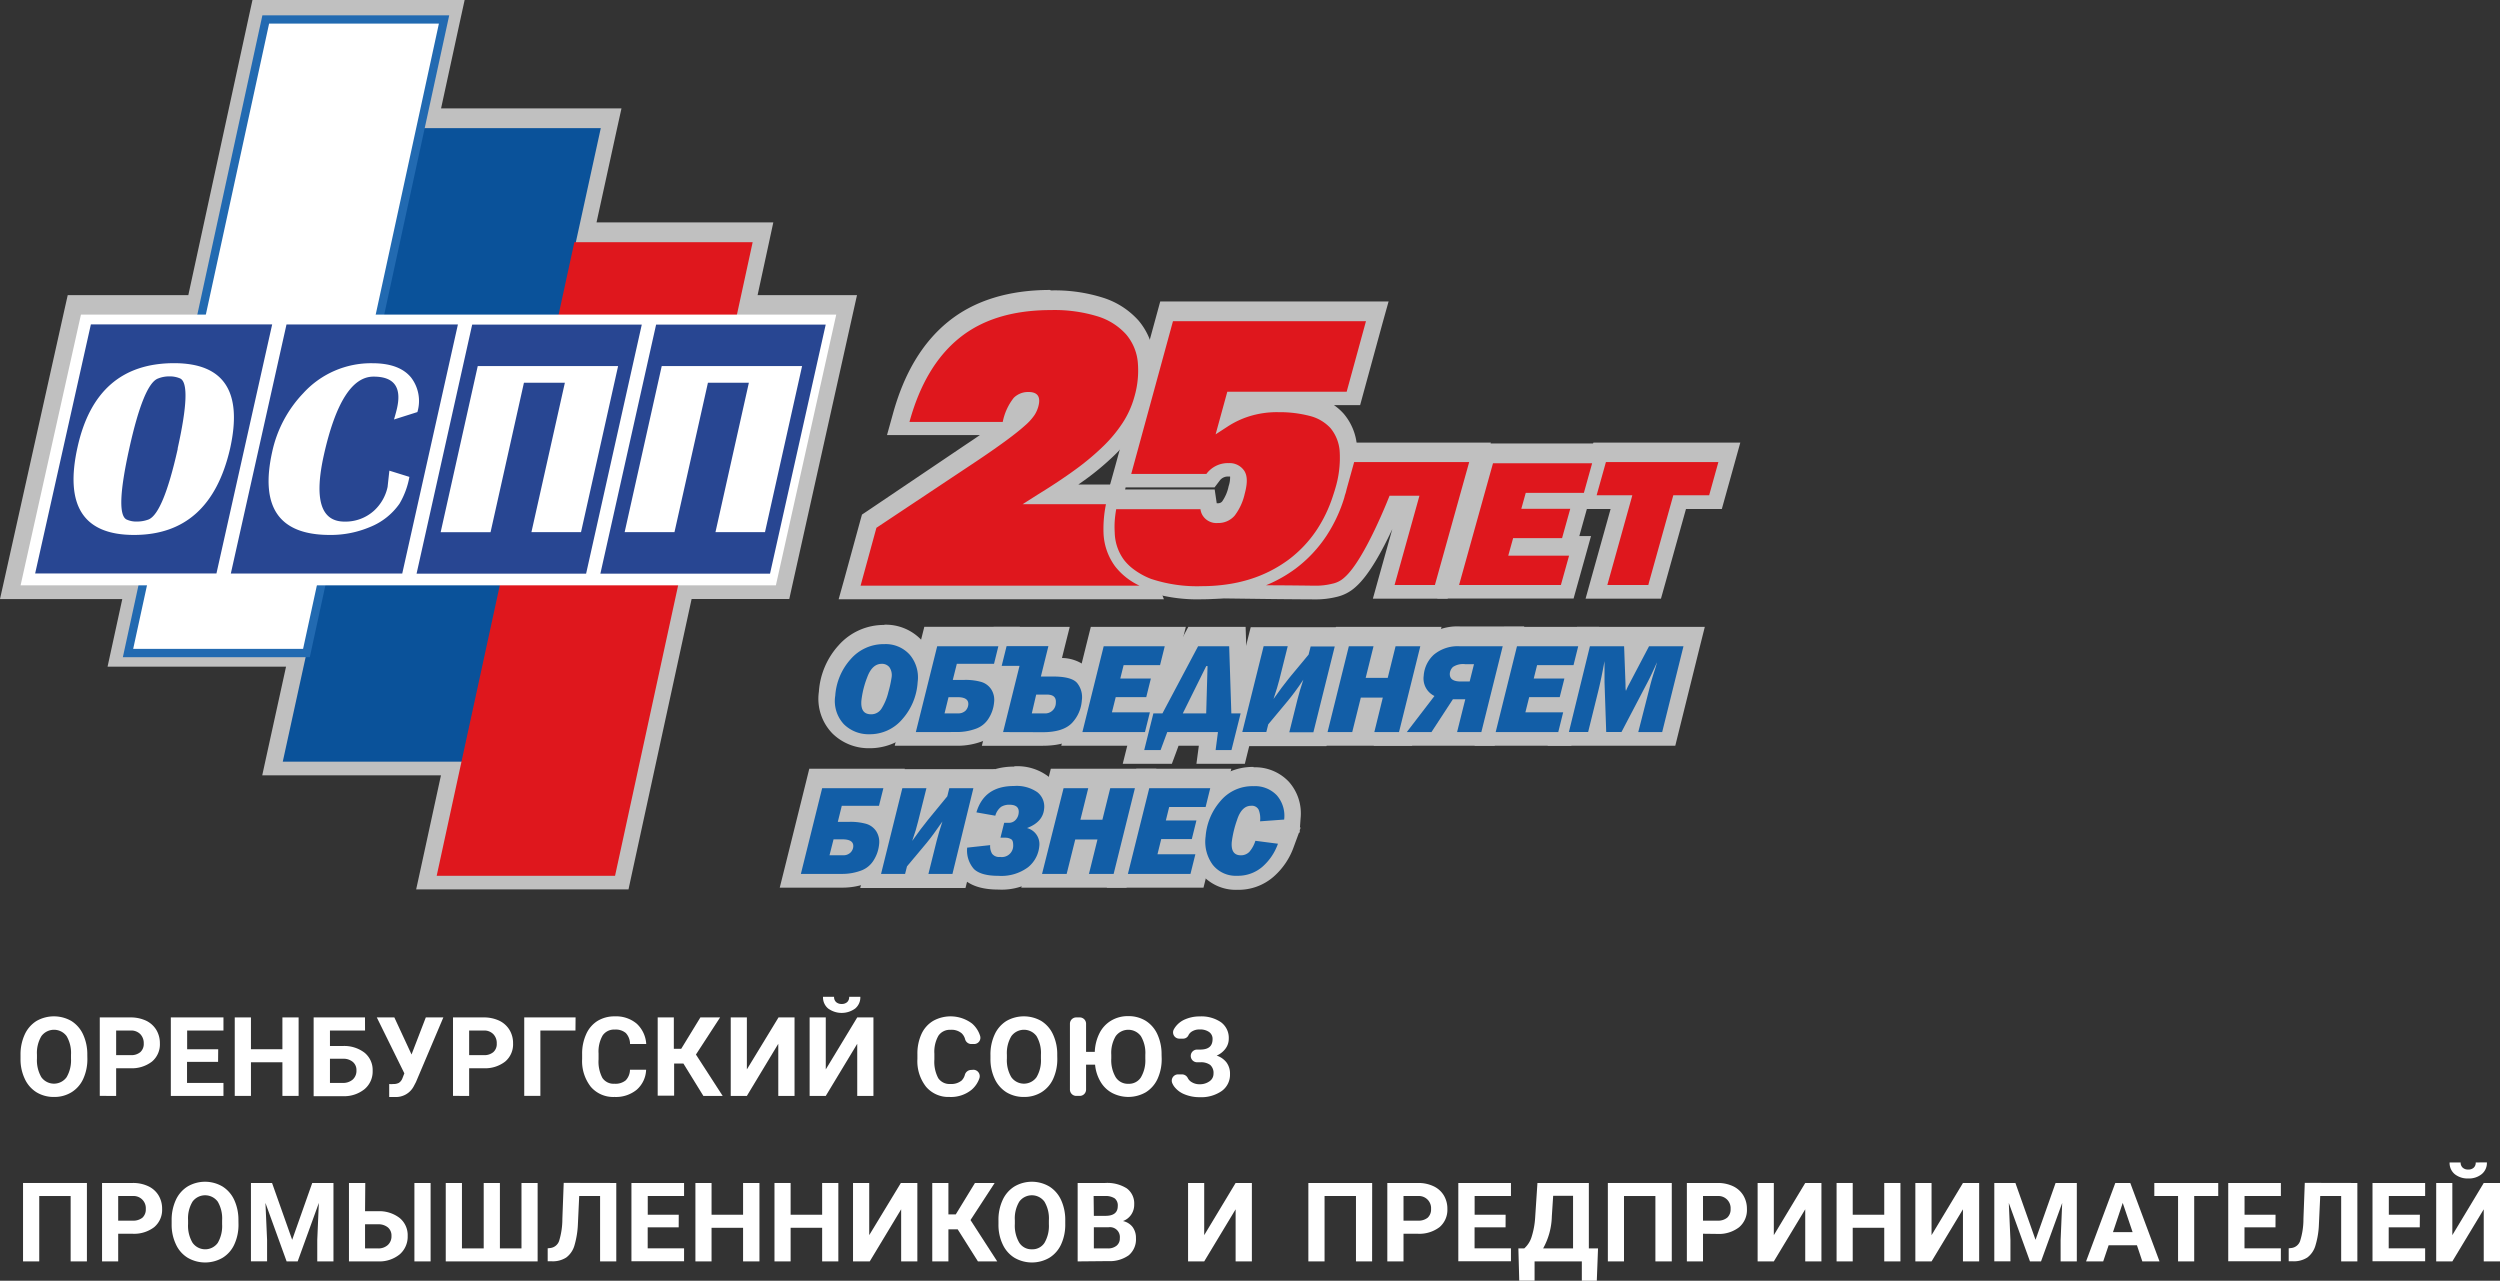 <?xml version="1.0" encoding="UTF-8"?> <svg xmlns="http://www.w3.org/2000/svg" id="Слой_1" data-name="Слой 1" viewBox="0 0 427.48 218.99"><rect x="0" y="0" width="427.48" height="218.99" fill="#333333" stroke="none"/><title>лого2025А</title><g style="opacity:0.69"><polygon points="72.92 150.67 77.16 131.17 46.6 131.17 50.67 112.59 20.15 112.59 22.67 101.02 1.77 101.02 12.72 51.89 33.34 51.89 44.31 1.42 77.7 1.42 73.67 20 104.51 20 100.24 39.5 130.48 39.5 127.79 51.89 144.77 51.89 133.82 101.02 117.11 101.02 106.33 150.67 72.92 150.67" style="fill:#fff"></polygon><path d="M158.08,176l-11,50.47h.11l7-31.89h30.69l-4.27,19.51h30.24l-2.69,12.38h17l-10.32,46.3H198.11l-10.79,49.65h-30.5l4.24-19.5H130.5l6.6-30.15h0l-2.51,11.56h-30.5l2.51-11.56H85.67L96,226.44h20.63l11-50.47h30.49m3.52-2.83H125.31l-.49,2.23-10.48,48.24H93.72l-.5,2.22L82.91,272.12l-.77,3.45h20.91l-1.77,8.13-.75,3.44h30.52l-3.32,15.14-.75,3.44h30.56l-3.49,16.07-.75,3.43h36.31l.48-2.23,10.31-47.42h16.7l.49-2.22,10.32-46.29.77-3.45h-17l1.95-9,.74-3.44H184.14l3.51-16.06.76-3.44H157.56l3.29-15.15.75-3.43Z" transform="translate(-82.14 -173.14)" style="fill:#fff"></path><path d="M287.7,274.25a26.3,26.3,0,0,1-9.24-1.35,14,14,0,0,1-3.37-1.86,9.41,9.41,0,0,1-1.88-1.84,9.54,9.54,0,0,1-1.88-5.47,19.23,19.23,0,0,1,0-2.13c.06-.71.15-1.43.27-2.13l.21-1.17h16.76l.18,1.2a1.55,1.55,0,0,0,.14.47c.16.3.48.69,1.43.69a2.25,2.25,0,0,0,1.84-.81,8.33,8.33,0,0,0,1.4-3.16,4,4,0,0,0,.11-2.76,1.6,1.6,0,0,0-1.45-.67,3.16,3.16,0,0,0-2.72,1.28l-.43.57H273.7l7.91-29h36l-4.07,14.9H293.12l-.72,2.63a17.81,17.81,0,0,1,2.8-1.2,17,17,0,0,1,5.58-.82,21.62,21.62,0,0,1,5.75.7,8.6,8.6,0,0,1,4.18,2.5,8.27,8.27,0,0,1,1.92,4.67,19.13,19.13,0,0,1-.81,7c-.13.49-.29,1-.45,1.43a25,25,0,0,1-2.82,5.88,22.08,22.08,0,0,1-5.24,5.57,23.43,23.43,0,0,1-7,3.55,25.12,25.12,0,0,1-3.74.86A30.13,30.13,0,0,1,287.7,274.25Z" transform="translate(-82.14 -173.14)" style="fill:#fff"></path><path d="M315.73,227.56l-3.3,12.07H292l-2,7.28,2.2-1.48a15.35,15.35,0,0,1,3.43-1.62,15.71,15.71,0,0,1,5.11-.74,20,20,0,0,1,5.37.66,7.13,7.13,0,0,1,3.5,2.07,6.89,6.89,0,0,1,1.57,3.89,17.83,17.83,0,0,1-.77,6.51c-.13.47-.28.93-.43,1.38a23.65,23.65,0,0,1-2.65,5.52,21.06,21.06,0,0,1-4.91,5.22,22.09,22.09,0,0,1-6.59,3.33,24.83,24.83,0,0,1-3.55.81,28.63,28.63,0,0,1-4.62.37,24.63,24.63,0,0,1-8.73-1.26,12.16,12.16,0,0,1-3-1.66,7.66,7.66,0,0,1-1.6-1.56,8.07,8.07,0,0,1-1.6-4.68,16.4,16.4,0,0,1,0-2,18,18,0,0,1,.25-2h14.35a2.66,2.66,0,0,0,.3.94,2.77,2.77,0,0,0,2.67,1.43,3.7,3.7,0,0,0,2.91-1.3,9.45,9.45,0,0,0,1.69-3.72c.5-1.81.48-3.05-.06-3.89a2.93,2.93,0,0,0-2.64-1.33,4.59,4.59,0,0,0-3.86,1.85H275.56l7.13-26.13h33m3.71-2.83H280.53l-.57,2.09-7.14,26.12-1,3.58h18l.85-1.12a1.73,1.73,0,0,1,1.59-.73,1,1,0,0,1,.22,0,4.73,4.73,0,0,1-.25,1.63,7,7,0,0,1-1.1,2.61.89.89,0,0,1-.77.32h-.17l-.35-2.36H270.66l-.41,2.34a22,22,0,0,0-.29,2.27,19.88,19.88,0,0,0,0,2.3,11,11,0,0,0,2.16,6.26,10.82,10.82,0,0,0,2.15,2.12,15.41,15.41,0,0,0,3.71,2.05,27.62,27.62,0,0,0,9.76,1.44,31.8,31.8,0,0,0,5.07-.4,26.69,26.69,0,0,0,4-.91,24.81,24.81,0,0,0,7.44-3.76,23.71,23.71,0,0,0,5.58-5.93,26.77,26.77,0,0,0,3-6.18c.16-.49.33-1,.48-1.54a20.64,20.64,0,0,0,.85-7.57,9.66,9.66,0,0,0-2.27-5.45,9.13,9.13,0,0,0-1.65-1.45h4.47l.57-2.09,3.3-12.07,1-3.58Z" transform="translate(-82.14 -173.14)" style="fill:#fff"></path><polygon points="247.64 100.95 254.23 77.31 274.12 77.31 271.92 85.2 270.35 85.2 268.19 92.94 259.82 92.94 259.78 93.09 270.18 93.09 267.99 100.95 247.64 100.95" style="fill:#fff"></polygon><path d="M354.39,251.87,353,256.92H343l-.75,2.72h8.37l-1.4,5h-8.37l-.84,3h10.41l-1.4,5H331.64l4.14-14.83,1.66-6h16.95m3.74-2.84H335.29l-.58,2.08-1.66,6-4.14,14.83-1,3.6h23.3l.58-2.08,1.4-5,1-3.6h-2l1.23-4.41.18-.64h1.57l.58-2.08,1.4-5.05,1-3.6Z" transform="translate(-82.14 -173.14)" style="fill:#fff"></path><polygon points="272.99 100.95 277.26 85.61 271.17 85.61 273.54 77.1 295.72 77.1 293.34 85.61 287.22 85.61 282.94 100.95 272.99 100.95" style="fill:#fff"></polygon><path d="M376,251.66l-1.58,5.67h-6.13l-4.14,14.85-.14.49h-7l4.14-14.84.14-.5h-6.1l1.58-5.67H376m3.73-2.84H354.6l-.58,2.07-1.58,5.68-1,3.6h6.1l-3.28,11.74-1,3.6h12.89l.58-2.07.14-.5,3.56-12.77h6.13l.58-2.08,1.58-5.67,1-3.6Z" transform="translate(-82.14 -173.14)" style="fill:#fff"></path><path d="M307.11,274.22c-.56,0-4.71,0-8.52-.08l-6.91-.09,6.39-2.63a22,22,0,0,0,4.74-2.67,21.23,21.23,0,0,0,5-5.31,24,24,0,0,0,2.89-6.27l.13-.38c0-.12.07-.24.11-.36s.05-.2.07-.3l.07-.29,1.56-5.6h22.59l-6.65,23.85h-9.84L323,258.83H320.7c-1.15,2.84-4.56,10.84-7.68,13.58a5.83,5.83,0,0,1-2.73,1.42A12.77,12.77,0,0,1,307.11,274.22Z" transform="translate(-82.14 -173.14)" style="fill:#fff"></path><path d="M333.35,251.66l-1.57,5.62-4.13,14.84-.16.55h-6.9l4.14-14.84.12-.41h-5.11s-4.24,11-7.69,13.95a4.41,4.41,0,0,1-2.1,1.09,11.45,11.45,0,0,1-2.84.34l-8.5-.07a23.43,23.43,0,0,0,5.05-2.84,22.65,22.65,0,0,0,5.32-5.67,25.69,25.69,0,0,0,3.07-6.64l0-.05c.07-.25.16-.48.23-.73s.09-.41.14-.62l1.26-4.52h19.65m3.74-2.84H311.55l-.58,2.07-1.26,4.53v.07c0,.12-.05.23-.08.34a1.74,1.74,0,0,1-.05.22l-.09.3-.12.36v0a22.6,22.6,0,0,1-2.73,5.91,19.82,19.82,0,0,1-4.65,5,20.65,20.65,0,0,1-4.43,2.49l-12.79,5.27,13.83.18c3.82.05,8,.07,8.54.07a14.64,14.64,0,0,0,3.53-.42,7.15,7.15,0,0,0,3.34-1.77c2.26-2,4.56-6.29,6.2-9.82l-2.32,8.29-1,3.6h12.78l.58-2.08.16-.55L334.51,258l1.57-5.62,1-3.6Z" transform="translate(-82.14 -173.14)" style="fill:#fff"></path><path d="M227.42,274.22l3.33-12.2,17.17-11.52c2.21-1.47,4-2.74,5.4-3.75l.77-.58H235.74l.49-1.79c1.81-6.64,4.84-11.72,9-15.09s9.76-5.1,16.55-5.1a26.57,26.57,0,0,1,8.47,1.17,12.33,12.33,0,0,1,5.47,3.49,10,10,0,0,1,2.31,5.48,17.75,17.75,0,0,1-.63,6.5,17.39,17.39,0,0,1-2.14,4.82,24.57,24.57,0,0,1-3.52,4.27,44.29,44.29,0,0,1-4.94,4.13c-1.47,1.06-3.12,2.18-4.94,3.34H273l-.33,1.69a19.16,19.16,0,0,0-.39,4.51,8.87,8.87,0,0,0,1.72,5,10,10,0,0,0,3.69,2.88l.51.25.92,2.44-2,0ZM258,241a2,2,0,0,0-1.54.61c-.28.28-.86,1.11-1.51,3.49l-.14.52c.67-.52,1.22-1,1.66-1.38a7.77,7.77,0,0,0,1.34-1.45,4,4,0,0,0,.49-1.07,2.06,2.06,0,0,0,.1-.68A1.55,1.55,0,0,0,258,241Z" transform="translate(-82.14 -173.14)" style="fill:#fff"></path><path d="M261.78,225.61a24.86,24.86,0,0,1,8,1.09,10.83,10.83,0,0,1,4.85,3.07,8.55,8.55,0,0,1,2,4.72,16.23,16.23,0,0,1-.59,6,15.82,15.82,0,0,1-2,4.42,23.08,23.08,0,0,1-3.32,4,41.61,41.61,0,0,1-4.79,4q-2.77,2-6.39,4.26L257,258.81h14.3a21,21,0,0,0-.42,4.84,10.21,10.21,0,0,0,2,5.81,11.37,11.37,0,0,0,4.2,3.31v0H229.28l2.7-9.9,16.73-11.22q3.36-2.25,5.45-3.79c1.39-1,2.47-1.9,3.22-2.58a9.28,9.28,0,0,0,1.59-1.75,5.06,5.06,0,0,0,.66-1.45c.46-1.67-.1-2.51-1.67-2.51a3.42,3.42,0,0,0-2.53,1,9.58,9.58,0,0,0-1.88,4.12h-16q2.61-9.57,8.53-14.35t15.65-4.79m0-2.83c-7.13,0-13,1.82-17.44,5.41s-7.58,8.88-9.48,15.81l-1,3.59H249.7c-.78.54-1.64,1.12-2.56,1.73L230.4,260.55l-.87.58-.28,1-2.71,9.9-1,3.58h55.62l-1.47-3.84-.4-1-1-.53a8.59,8.59,0,0,1-3.18-2.46,7.45,7.45,0,0,1-1.45-4.23,17.91,17.91,0,0,1,.37-4.17l.67-3.39h-8.17l1.09-.77a46.25,46.25,0,0,0,5.11-4.27,26.67,26.67,0,0,0,3.72-4.52,19.74,19.74,0,0,0,3-12.23,11.38,11.38,0,0,0-2.63-6.25,13.66,13.66,0,0,0-6.09-3.91,27.35,27.35,0,0,0-8.93-1.24Z" transform="translate(-82.14 -173.14)" style="fill:#fff"></path><path d="M230.8,299.62a7.37,7.37,0,0,1-5.32-2.11,7.15,7.15,0,0,1-1.91-6,11.73,11.73,0,0,1,3-7.09,8.82,8.82,0,0,1,6.79-3,6.91,6.91,0,0,1,5.4,2.27,7.4,7.4,0,0,1,1.72,5.77,12,12,0,0,1-3,7.13A8.68,8.68,0,0,1,230.8,299.62Zm.11-6.26h.2a.67.67,0,0,0,.63-.35,7.67,7.67,0,0,0,.95-2.38,15.44,15.44,0,0,0,.51-2.27,1.41,1.41,0,0,0-.06-.7s0-.05-.22-.05c-.43,0-.81.46-1.15,1.36a14.32,14.32,0,0,0-.91,3.68,1.88,1.88,0,0,0,0,.7Z" transform="translate(-82.14 -173.14)" style="fill:#fff"></path><path d="M233.36,282.79a5.51,5.51,0,0,1,4.34,1.79,6,6,0,0,1,1.37,4.71,10.57,10.57,0,0,1-2.61,6.31,7.27,7.27,0,0,1-5.66,2.6,6,6,0,0,1-4.33-1.7,5.82,5.82,0,0,1-1.49-4.89,10.24,10.24,0,0,1,2.64-6.25,7.42,7.42,0,0,1,5.74-2.57m-2.25,12a2.1,2.1,0,0,0,1.8-1,9.08,9.08,0,0,0,1.15-2.82,17,17,0,0,0,.55-2.51,2.34,2.34,0,0,0-.37-1.71,1.59,1.59,0,0,0-1.32-.58c-1.09,0-1.91.76-2.48,2.29a15.39,15.39,0,0,0-1,4.05c-.13,1.49.43,2.24,1.66,2.24M233.36,280a10.33,10.33,0,0,0-7.84,3.5,13.08,13.08,0,0,0-3.36,7.93,8.5,8.5,0,0,0,2.34,7.15,8.82,8.82,0,0,0,6.3,2.5,10.16,10.16,0,0,0,7.78-3.54,13.35,13.35,0,0,0,3.31-8,8.74,8.74,0,0,0-2.07-6.83,8.39,8.39,0,0,0-6.46-2.75Z" transform="translate(-82.14 -173.14)" style="fill:#fff"></path><path d="M237,299.24l4.34-17.5h13.4l-1.46,5.85h-4.49a8.52,8.52,0,0,1,1.61.31,4.5,4.5,0,0,1,2.46,1.81,4.82,4.82,0,0,1,.74,3.17,7.65,7.65,0,0,1-1.11,3.33,5.63,5.63,0,0,1-3.09,2.44,10.66,10.66,0,0,1-3.39.59Z" transform="translate(-82.14 -173.14)" style="fill:#fff"></path><path d="M252.87,283.16l-.75,3h-6.36l-.68,2.75H247a10,10,0,0,1,2.91.34,3.07,3.07,0,0,1,1.7,1.24,3.39,3.39,0,0,1,.51,2.26,6.13,6.13,0,0,1-.92,2.71,4.22,4.22,0,0,1-2.33,1.84,9.18,9.18,0,0,1-2.93.51h-7.2l3.64-14.66h10.47m-9.21,11.46h2.27a1.76,1.76,0,0,0,1.31-.44,1.71,1.71,0,0,0,.49-1.05c.07-.85-.55-1.27-1.85-1.27h-1.53l-.69,2.76m12.84-14.29H240.19l-.54,2.15L236,297.14l-.87,3.52H246a12,12,0,0,0,3.84-.67,7.09,7.09,0,0,0,3.85-3.05A9,9,0,0,0,255,293a6.19,6.19,0,0,0-.92-4h.3l.53-2.15.75-3,.88-3.52Z" transform="translate(-82.14 -173.14)" style="fill:#fff"></path><path d="M251.87,299.24l2.8-11.29h-3l1.55-6.21h10.07l-1.29,5.2h.27c2.61,0,4.26.51,5.2,1.6a5.24,5.24,0,0,1,1.13,4,7.56,7.56,0,0,1-2,4.65c-1.26,1.36-3.3,2.05-6.06,2.05Zm8.83-6c.48,0,.57-.06.61-.36h-.82l-.09.36Z" transform="translate(-82.14 -173.14)" style="fill:#fff"></path><path d="M261.43,283.16l-1.29,5.2h2.08c2.12,0,3.49.37,4.12,1.11a3.83,3.83,0,0,1,.8,2.95,6.2,6.2,0,0,1-1.67,3.81q-1.49,1.59-5,1.59h-6.77l2.8-11.29h-3.05l.85-3.37h7.15m-2.85,11.46h2.12a1.81,1.81,0,0,0,2-1.84c.07-.9-.44-1.36-1.53-1.36h-1.83l-.8,3.2m6.48-14.29h-13l-.53,2.14-.85,3.38-.88,3.52h3.06l-1.93,7.77-.88,3.52h10.4c3.17,0,5.56-.84,7.1-2.5a9,9,0,0,0,2.41-5.51,6.58,6.58,0,0,0-1.47-5,6.83,6.83,0,0,0-4.74-2l.43-1.74.88-3.51Z" transform="translate(-82.14 -173.14)" style="fill:#fff"></path><polygon points="183.28 126.1 187.63 108.61 200.99 108.61 199.49 114.65 198.5 114.65 197.18 119.9 198.46 119.9 196.91 126.1 183.28 126.1" style="fill:#fff"></polygon><path d="M281.31,283.16l-.8,3.21h-6.22l-.57,2.3H279l-.79,3.18h-5.23l-.64,2.6h6.49l-.84,3.37H267.23l3.65-14.66h10.43m3.63-2.83H268.66l-.54,2.15-3.64,14.66-.87,3.52h16.54l.54-2.15.84-3.37.88-3.52h-1.27l.56-2.26,0-.15h1l.54-2.15.79-3.22.88-3.51Z" transform="translate(-82.14 -173.14)" style="fill:#fff"></path><path d="M288.36,302.32l.4-3.08h-6.07l-1.14,3.08H276l2.26-9.12h1.86l6.13-11.46h7.53l.38,11.46h2l-2.27,9.12Zm-1.3-9.12,0-.76-.38.76Z" transform="translate(-82.14 -173.14)" style="fill:#fff"></path><path d="M292.37,283.16l.38,11.46h1.58l-1.56,6.29H290l.41-3.09h-8.67l-1.14,3.09h-2.8l1.56-6.29h1.6l6.13-11.46h5.31m-8,11.46h4l.23-8.09h-.21l-4.05,8.09m10.72-14.29h-9.76l-.8,1.49-5.33,10h-2.11l-.54,2.15L275,300.22l-.88,3.52h8.4l.69-1.85.45-1.23h3.47l-.41,3.08H295l.53-2.15,1.57-6.28.87-3.52h-2.47l-.28-8.72-.09-2.74Z" transform="translate(-82.14 -173.14)" style="fill:#fff"></path><polygon points="218.64 126.1 219.59 122.27 218.13 124.03 217.62 126.1 210.59 126.1 214.94 108.61 221.98 108.61 221 112.52 222.45 110.75 222.99 108.61 230.03 108.61 225.67 126.1 218.64 126.1" style="fill:#fff"></polygon><path d="M310.35,283.16l-3.65,14.66h-4.11l1.4-5.62c.23-.95.57-2.07,1-3.36-1,1.52-1.95,2.76-2.72,3.69l-3.29,4-.33,1.3h-4.11l3.64-14.66h4.12l-1.43,5.72c-.21.87-.54,2-1,3.29,1-1.39,1.87-2.59,2.68-3.58l3.32-4,.34-1.38h4.12m3.63-2.83H296l-.54,2.15-3.64,14.66-.87,3.52h18l.53-2.15,3.65-14.66.88-3.52Z" transform="translate(-82.14 -173.14)" style="fill:#fff"></path><polygon points="233.19 126.1 234.66 120.21 233.81 120.21 232.35 126.1 225.21 126.1 229.55 108.61 236.69 108.61 235.35 114 236.2 114 237.54 108.61 244.68 108.61 240.33 126.1 233.19 126.1" style="fill:#fff"></polygon><path d="M325,283.16l-3.64,14.66h-4.22l1.47-5.89h-3.77l-1.46,5.89h-4.22l3.64-14.66H317l-1.34,5.39h3.77l1.34-5.39H325m3.63-2.83H310.58l-.53,2.15-3.64,14.66-.88,3.52h18.05l.53-2.15,3.65-14.67.87-3.51Z" transform="translate(-82.14 -173.14)" style="fill:#fff"></path><path d="M329.5,299.24l1.11-4.47-2.92,4.47h-7.86l5.62-7.32a4.68,4.68,0,0,1-1.26-3.82,6.77,6.77,0,0,1,2.15-4.53,7.76,7.76,0,0,1,5.49-1.83h9.09l-4.36,17.5Zm2.08-11.48.35,0h.42l0-.12A3,3,0,0,0,331.58,287.76Z" transform="translate(-82.14 -173.14)" style="fill:#fff"></path><path d="M339.1,283.16l-3.65,14.66h-4.14l1.4-5.6h-2.13l-3.66,5.6h-4.21l4.73-6.16a3.31,3.31,0,0,1-1.84-3.44,5.39,5.39,0,0,1,1.71-3.61,6.35,6.35,0,0,1,4.52-1.45h7.27m-7.17,6h1.53l.74-3h-1.49a3.14,3.14,0,0,0-2.1.48,1.63,1.63,0,0,0-.54,1.09c-.08.93.54,1.4,1.86,1.4m10.8-8.87h-10.9a9.07,9.07,0,0,0-6.46,2.21,8.21,8.21,0,0,0-2.6,5.45,6.31,6.31,0,0,0,.89,3.94l-3.2,4.17L317,300.66h20.72l.53-2.15,3.65-14.66.88-3.52Z" transform="translate(-82.14 -173.14)" style="fill:#fff"></path><polygon points="253.95 126.1 258.3 108.61 271.66 108.61 270.15 114.65 269.16 114.65 267.85 119.9 269.13 119.9 267.58 126.1 253.95 126.1" style="fill:#fff"></polygon><path d="M352,283.16l-.8,3.21H345l-.57,2.3h5.23l-.79,3.18H343.6l-.64,2.6h6.49l-.84,3.37H337.9l3.65-14.66H352m3.63-2.83H339.33l-.54,2.15-3.64,14.66-.87,3.52h16.54l.54-2.15.84-3.37.88-3.52h-1.27l.56-2.26,0-.15h1l.54-2.15.79-3.22.88-3.51Z" transform="translate(-82.14 -173.14)" style="fill:#fff"></path><polygon points="278.34 126.1 278.56 125.2 278.09 126.1 273.25 126.1 273.17 124.01 272.65 126.1 266.44 126.1 270.78 108.61 279.1 108.61 279.24 112.23 281.14 108.61 289.69 108.61 285.35 126.1 278.34 126.1" style="fill:#fff"></polygon><path d="M370,283.16l-3.64,14.66h-4.09l1.95-7.81c.2-.8.44-1.64.73-2.51.22-.71.39-1.25.48-1.62-.1.22-.25.56-.46,1-.42.94-.81,1.74-1.15,2.4l-4.47,8.53h-2.62l-.29-8.53c0-.75,0-1.55,0-2.4,0-.51,0-.9,0-1.18q-.56,3-1.1,5.24l-1.71,6.87H350.4L354,283.16h5.84l.25,6.49c0,.53,0,.9.07,1.13a12,12,0,0,1,.53-1.13l3.42-6.49H370m3.63-2.83H351.81l-.53,2.15-3.64,14.66-.87,3.52H368.6l.53-2.15,3.64-14.67.88-3.51Z" transform="translate(-82.14 -173.14)" style="fill:#fff"></path><path d="M217.28,323.5,221.63,306H235l-1.45,5.84h-4.49a8.37,8.37,0,0,1,1.6.32,4.5,4.5,0,0,1,2.46,1.8,4.81,4.81,0,0,1,.75,3.18,7.63,7.63,0,0,1-1.12,3.32,5.59,5.59,0,0,1-3.09,2.44,10.33,10.33,0,0,1-3.38.59Z" transform="translate(-82.14 -173.14)" style="fill:#fff"></path><path d="M233.21,307.43l-.75,3H226.1l-.68,2.75h1.94a10.22,10.22,0,0,1,2.9.34,3.11,3.11,0,0,1,1.71,1.25,3.44,3.44,0,0,1,.51,2.26,6.26,6.26,0,0,1-.92,2.7,4.13,4.13,0,0,1-2.33,1.84,9,9,0,0,1-2.93.52h-7.2l3.64-14.66h10.47M224,318.89h2.27a1.73,1.73,0,0,0,1.31-.45,1.65,1.65,0,0,0,.48-1.05c.07-.84-.54-1.26-1.84-1.26h-1.53l-.69,2.76m12.84-14.3H220.52l-.53,2.15-3.64,14.66-.88,3.52H226.3a12.07,12.07,0,0,0,3.84-.66A7.05,7.05,0,0,0,234,321.2a9,9,0,0,0,1.32-3.94,6.14,6.14,0,0,0-.92-4h.29l.54-2.15.75-3,.88-3.52Z" transform="translate(-82.14 -173.14)" style="fill:#fff"></path><polygon points="156.91 150.37 157.86 146.53 156.4 148.3 155.89 150.37 148.86 150.37 153.2 132.87 160.25 132.87 159.27 136.79 160.72 135.02 161.25 132.87 168.3 132.87 163.94 150.37 156.91 150.37" style="fill:#fff"></polygon><path d="M248.62,307.43,245,322.09h-4.11l1.4-5.62c.23-1,.56-2.08,1-3.37q-1.55,2.29-2.72,3.7l-3.29,4-.32,1.31h-4.11l3.64-14.66h4.12l-1.43,5.71q-.31,1.31-1,3.3c1-1.4,1.88-2.59,2.69-3.59l3.32-4,.34-1.38h4.12m3.63-2.84h-18l-.53,2.15-3.64,14.66-.88,3.52h18l.54-2.15,3.65-14.66.88-3.52Z" transform="translate(-82.14 -173.14)" style="fill:#fff"></path><path d="M252.84,323.87c-2.43,0-4.13-.52-5.2-1.58a6.13,6.13,0,0,1-1.52-4.75l0-1.23,5.61-.61.54-2.13-5-.89.45-1.52c1.07-3.62,3.76-5.53,7.79-5.53a7.41,7.41,0,0,1,4.89,1.4,4.51,4.51,0,0,1,1.66,4,4.78,4.78,0,0,1-1.72,3.32,4.07,4.07,0,0,1,.9,3,6.57,6.57,0,0,1-2.43,4.67A9.07,9.07,0,0,1,252.84,323.87Zm.1-6.12h.23c.67,0,.77-.14.81-.45h-1.1A1.49,1.49,0,0,0,252.94,317.75Zm1.62-5.83a.36.36,0,0,0,.18,0,.53.53,0,0,0,.12-.22h-.16a1.29,1.29,0,0,0-.66.15h0l-.07.1Z" transform="translate(-82.14 -173.14)" style="fill:#fff"></path><path d="M255.51,307.05a6.2,6.2,0,0,1,4,1.07,3.08,3.08,0,0,1,1.14,2.8c-.12,1.52-1.1,2.63-2.92,3.32a2.83,2.83,0,0,1,2.11,3.05,5.27,5.27,0,0,1-1.93,3.7,7.72,7.72,0,0,1-5.07,1.46q-3,0-4.2-1.17a4.79,4.79,0,0,1-1.09-3.69l3.93-.43a2.57,2.57,0,0,0,.32,1.46,1.5,1.5,0,0,0,1.37.56c1.39,0,2.14-.64,2.24-1.9,0-.58-.06-.95-.33-1.13a1.94,1.94,0,0,0-1-.26h-.83l.63-2.56h.74a1.56,1.56,0,0,0,1.25-.51,2.14,2.14,0,0,0,.5-1.21c.07-.9-.46-1.36-1.61-1.36a2.62,2.62,0,0,0-1.39.36,2.75,2.75,0,0,0-1,1.52l-3.23-.57q1.33-4.51,6.43-4.51m0-2.83c-4.66,0-7.91,2.32-9.15,6.54l-.9,3,3.13.55.93.17-2.29.25-2.45.27-.08,2.46a7.44,7.44,0,0,0,1.94,5.79c1.35,1.35,3.38,2,6.19,2a10.43,10.43,0,0,0,6.89-2.13,8.11,8.11,0,0,0,2.93-5.64,5.78,5.78,0,0,0-.51-3,6.28,6.28,0,0,0,1.33-3.38,6,6,0,0,0-2.16-5.21,8.76,8.76,0,0,0-5.8-1.72Z" transform="translate(-82.14 -173.14)" style="fill:#fff"></path><polygon points="184.4 150.37 185.86 144.47 185.02 144.47 183.55 150.37 176.41 150.37 180.76 132.87 187.9 132.87 186.56 138.26 187.41 138.26 188.74 132.87 195.88 132.87 191.54 150.37 184.4 150.37" style="fill:#fff"></polygon><path d="M276.21,307.43l-3.64,14.66h-4.22l1.47-5.9h-3.77l-1.47,5.9h-4.22L264,307.43h4.21l-1.34,5.39h3.77l1.34-5.39h4.22m3.62-2.84h-18l-.54,2.15-3.64,14.66-.87,3.52h18l.54-2.15L279,308.11l.87-3.52Z" transform="translate(-82.14 -173.14)" style="fill:#fff"></path><polygon points="191.06 150.37 195.41 132.87 208.76 132.87 207.26 138.92 206.27 138.92 204.96 144.16 206.24 144.16 204.68 150.37 191.06 150.37" style="fill:#fff"></polygon><path d="M289.09,307.43l-.8,3.21h-6.23l-.57,2.3h5.24l-.8,3.18h-5.22l-.64,2.59h6.49l-.84,3.38H275l3.64-14.66h10.44m3.63-2.84H276.44l-.54,2.15-3.64,14.66-.87,3.52h16.54l.53-2.14.85-3.38.88-3.52h-1.28l.57-2.26,0-.15h1l.53-2.15.8-3.21.88-3.52Z" transform="translate(-82.14 -173.14)" style="fill:#fff"></path><path d="M293.71,323.82a6.35,6.35,0,0,1-5.31-2.43,8,8,0,0,1-1.51-5.8,11.89,11.89,0,0,1,2.82-6.81,8.48,8.48,0,0,1,6.77-3.12,6.51,6.51,0,0,1,5,2,6.69,6.69,0,0,1,1.63,5.21l-.09,1.22-7,.51.11-1.63a3.59,3.59,0,0,0-.06-1.17h-.05c-.51,0-.88.9-1.06,1.44a16.94,16.94,0,0,0-.84,3.48,2.05,2.05,0,0,0,0,.71h.12a.54.54,0,0,0,.44-.17,3.91,3.91,0,0,0,.74-1.38l.4-1.06,6.72.89-.61,1.66a10.72,10.72,0,0,1-3.07,4.53A7.78,7.78,0,0,1,293.71,323.82Z" transform="translate(-82.14 -173.14)" style="fill:#fff"></path><path d="M296.48,307.08a5.12,5.12,0,0,1,4,1.57,5.32,5.32,0,0,1,1.26,4.15l-4.13.3a4.1,4.1,0,0,0-.24-2,1.29,1.29,0,0,0-1.28-.67c-1.08,0-1.88.81-2.41,2.42a17.88,17.88,0,0,0-.9,3.8c-.13,1.5.39,2.26,1.56,2.26a2,2,0,0,0,1.44-.58,5.57,5.57,0,0,0,1.07-1.89l3.85.5a9.32,9.32,0,0,1-2.66,3.94,6.34,6.34,0,0,1-4.3,1.54,5,5,0,0,1-4.19-1.88,6.63,6.63,0,0,1-1.22-4.81,10.44,10.44,0,0,1,2.49-6,7.09,7.09,0,0,1,5.69-2.62m0-2.83a10,10,0,0,0-7.86,3.62,13.21,13.21,0,0,0-3.14,7.6,9.42,9.42,0,0,0,1.8,6.79,7.75,7.75,0,0,0,6.43,3,9.12,9.12,0,0,0,6.15-2.22,12.16,12.16,0,0,0,3.47-5.12l.9-2.44h.13l0-.43.16-.44-.13,0,.11-1.55a8.13,8.13,0,0,0-2-6.27,7.93,7.93,0,0,0-6.06-2.48Zm-.91,12.88Z" transform="translate(-82.14 -173.14)" style="fill:#fff"></path></g><polygon points="72.05 21.91 102.73 21.91 79.04 130.24 48.35 130.24 72.05 21.91 72.05 21.91" style="fill:#0a529a;fill-rule:evenodd"></polygon><polygon points="98.21 41.41 128.7 41.41 105.17 149.75 74.67 149.75 98.21 41.41 98.21 41.41" style="fill:#df171d;fill-rule:evenodd"></polygon><polygon points="45.44 3.33 75.93 3.33 52.4 111.66 21.89 111.66 45.44 3.33 45.44 3.33" style="fill:#fff;stroke:#226ab1;stroke-miterlimit:2.414;stroke-width:1.423px;fill-rule:evenodd"></polygon><polygon points="3.52 100.09 132.67 100.09 142.99 53.8 13.84 53.8 3.52 100.09 3.52 100.09" style="fill:#fff;fill-rule:evenodd"></polygon><path d="M119.15,271.2h-31l9.53-42.59h31l-9.53,42.59m2.33-21.34q3.26-14.61-9.56-14.62-13.32,0-16.51,14.31-3.37,15.06,9.65,15.06t16.42-14.75m-8.94,0q-2.48,11.08-5,12.11a5.63,5.63,0,0,1-2,.35,3.91,3.91,0,0,1-1.76-.35q-2-1,.46-12.11t4.93-12a5.07,5.07,0,0,1,1.93-.36,4.43,4.43,0,0,1,1.86.36q2,1-.45,12m38.38,21.35H121.61l9.52-42.59h29.31l-9.52,42.59m1.24-16.52-3.44-1.07c-.2,1.82-.3,2.73-.3,2.76a7.67,7.67,0,0,1-2.29,4.05,7.26,7.26,0,0,1-5.08,1.9q-6.08,0-3.52-11.44c2-8.9,4.83-13.37,8.5-13.35,3.48,0,4.81,1.79,4,5.39-.1.45-.27,1.09-.52,1.94l4-1.27a6.6,6.6,0,0,0-1.08-5.91q-2-2.44-6.61-2.44A15.67,15.67,0,0,0,134,240.37a20.86,20.86,0,0,0-5.31,10q-3.18,14.24,9.84,14.24a17.14,17.14,0,0,0,6.84-1.34,11.23,11.23,0,0,0,5.08-4,13.71,13.71,0,0,0,1.69-4.57m30.16,16.53H153.37l9.51-42.59h29l-9.52,42.59m-.87-7.1,6.34-28.39h-24l-6.34,28.4h8.53l5.71-25.56h7l-5.72,25.55h8.52m32.27,7.1h-29l9.53-42.59h29l-9.52,42.58m-.86-7.1,6.34-28.38h-24l-6.34,28.39h8.52l5.72-25.54h7l-5.71,25.54h8.53" transform="translate(-82.14 -173.14)" style="fill:#284692;fill-rule:evenodd"></path><path d="M312.41,240.12l3.3-12.06h-33l-7.14,26.12h12.85a4.57,4.57,0,0,1,3.85-1.85,3,3,0,0,1,2.64,1.33c.54.85.56,2.08.07,3.9a9.66,9.66,0,0,1-1.7,3.72,3.67,3.67,0,0,1-2.91,1.29,2.78,2.78,0,0,1-2.67-1.43,2.67,2.67,0,0,1-.29-.93H273c-.12.68-.2,1.34-.25,2a16.19,16.19,0,0,0,0,2,8.17,8.17,0,0,0,1.6,4.69,8.48,8.48,0,0,0,1.6,1.56,12.35,12.35,0,0,0,3,1.66,25,25,0,0,0,8.74,1.25,30,30,0,0,0,4.62-.36,24.7,24.7,0,0,0,3.54-.82,22.27,22.27,0,0,0,6.6-3.33,20.71,20.71,0,0,0,4.91-5.22,23.56,23.56,0,0,0,2.64-5.51c.15-.46.31-.92.44-1.39a18,18,0,0,0,.77-6.5,7,7,0,0,0-1.57-3.9,7.2,7.2,0,0,0-3.51-2.07,20.42,20.42,0,0,0-5.37-.65,15.79,15.79,0,0,0-5.11.74,14.94,14.94,0,0,0-3.43,1.61L290,247.41l2-7.29Z" transform="translate(-82.14 -173.14)" style="fill:#df171d"></path><path d="M312,258.08l0-.06,0,.06Z" transform="translate(-82.14 -173.14)" style="fill:#df171d"></path><polygon points="255.29 79.22 253.62 85.2 249.49 100.03 252.22 100.03 266.9 100.03 268.3 95.01 257.9 95.01 258.73 92.02 267.1 92.02 268.5 87 260.13 87 260.89 84.28 270.83 84.28 272.24 79.22 269.97 79.22 255.29 79.22" style="fill:#df171d"></polygon><polygon points="289.29 79.01 274.6 79.01 273.01 84.69 279.11 84.69 278.98 85.18 274.84 100.03 281.85 100.03 281.98 99.53 286.12 84.69 292.25 84.69 293.83 79.01 289.29 79.01" style="fill:#df171d"></polygon><path d="M312,258.08l0-.06,0,.06Z" transform="translate(-82.14 -173.14)" style="fill:#df171d"></path><path d="M328.76,252.15H313.69l-1.26,4.53c-.06.21-.09.4-.15.61s-.16.49-.23.73l0,.06h0a25.19,25.19,0,0,1-3.07,6.64,22.6,22.6,0,0,1-5.32,5.66,23.43,23.43,0,0,1-5.05,2.84c3.8,0,8,.07,8.5.07a11.45,11.45,0,0,0,2.84-.34,4.28,4.28,0,0,0,2.1-1.09c3.45-3,7.69-13.95,7.69-13.95h5.11l-.11.41-4.14,14.85h6.9l.15-.55,4.14-14.85,1.57-5.62Z" transform="translate(-82.14 -173.14)" style="fill:#df171d"></path><path d="M272.83,270a10.25,10.25,0,0,1-2-5.81,21.09,21.09,0,0,1,.42-4.84H257l2.6-1.65q3.63-2.23,6.4-4.25a43.43,43.43,0,0,0,4.78-4,23.4,23.4,0,0,0,3.32-4,15.79,15.79,0,0,0,2-4.42,16.07,16.07,0,0,0,.59-6,8.58,8.58,0,0,0-2-4.72,10.83,10.83,0,0,0-4.85-3.07,25.14,25.14,0,0,0-8-1.08q-9.75,0-15.66,4.78t-8.53,14.35h15.95a9.64,9.64,0,0,1,1.88-4.12,3.46,3.46,0,0,1,2.53-1c1.57,0,2.13.83,1.67,2.5a5.24,5.24,0,0,1-.66,1.46,9.19,9.19,0,0,1-1.59,1.75c-.75.68-1.82,1.54-3.22,2.57s-3.21,2.3-5.45,3.79L232,263.39l-2.71,9.9H277v0A11.37,11.37,0,0,1,272.83,270Z" transform="translate(-82.14 -173.14)" style="fill:#df171d"></path><path d="M230.78,298.69a6,6,0,0,1-4.33-1.7,5.8,5.8,0,0,1-1.49-4.88,10.39,10.39,0,0,1,2.64-6.26,7.46,7.46,0,0,1,5.75-2.57,5.53,5.53,0,0,1,4.34,1.8,6,6,0,0,1,1.36,4.71,10.47,10.47,0,0,1-2.61,6.31A7.26,7.26,0,0,1,230.78,298.69Zm.32-3.41a2.07,2.07,0,0,0,1.79-1,9.53,9.53,0,0,0,1.16-2.82,18.51,18.51,0,0,0,.55-2.52,2.38,2.38,0,0,0-.38-1.71,1.61,1.61,0,0,0-1.32-.58c-1.08,0-1.91.77-2.47,2.29a15.64,15.64,0,0,0-1,4C229.31,294.53,229.86,295.28,231.1,295.28Z" transform="translate(-82.14 -173.14)" style="fill:#125ea7"></path><path d="M238.74,298.32l3.65-14.67h10.46l-.74,3h-6.36l-.69,2.75H247a9.94,9.94,0,0,1,2.91.34,3.11,3.11,0,0,1,1.71,1.25,3.36,3.36,0,0,1,.5,2.26,6.11,6.11,0,0,1-.91,2.7,4.21,4.21,0,0,1-2.33,1.84,9.3,9.3,0,0,1-2.93.52Zm4.91-3.2h2.26a1.76,1.76,0,0,0,1.32-.45,1.65,1.65,0,0,0,.48-1.05c.07-.84-.55-1.27-1.84-1.27h-1.54Z" transform="translate(-82.14 -173.14)" style="fill:#125ea7"></path><path d="M253.66,298.32,256.47,287h-3.05l.84-3.38h7.15l-1.29,5.2h2.09q3.17,0,4.11,1.11a3.84,3.84,0,0,1,.8,3,6.2,6.2,0,0,1-1.66,3.81c-1,1.06-2.67,1.6-5,1.6Zm4.91-3.2h2.11a1.81,1.81,0,0,0,2-1.84c.07-.91-.43-1.37-1.53-1.37h-1.83Z" transform="translate(-82.14 -173.14)" style="fill:#125ea7"></path><path d="M278.76,294.94l-.84,3.38h-10.7l3.64-14.67H281.3l-.8,3.22h-6.23l-.57,2.29h5.23l-.79,3.18h-5.22l-.65,2.6Z" transform="translate(-82.14 -173.14)" style="fill:#125ea7"></path><path d="M280.91,295.12,287,283.65h5.32l.37,11.47h1.59l-1.57,6.28H290l.4-3.08h-8.67l-1.14,3.08h-2.8l1.57-6.28Zm3.48,0h4l.23-8.09h-.22Z" transform="translate(-82.14 -173.14)" style="fill:#125ea7"></path><path d="M299,297l-.33,1.31h-4.11l3.65-14.67h4.12l-1.43,5.72q-.33,1.31-1,3.3,1.47-2.1,2.68-3.59l3.32-4,.35-1.39h4.12l-3.65,14.67h-4.12l1.4-5.62c.24-.95.57-2.08,1-3.37-1,1.53-1.94,2.76-2.72,3.7Z" transform="translate(-82.14 -173.14)" style="fill:#125ea7"></path><path d="M318.59,292.42h-3.76l-1.47,5.9h-4.22l3.64-14.67H317l-1.34,5.4h3.77l1.34-5.4H325l-3.64,14.67h-4.22Z" transform="translate(-82.14 -173.14)" style="fill:#125ea7"></path><path d="M332.69,292.71h-2.12l-3.66,5.61h-4.22l4.73-6.17a3.32,3.32,0,0,1-1.84-3.44,5.38,5.38,0,0,1,1.72-3.61,6.35,6.35,0,0,1,4.51-1.45h7.28l-3.65,14.67h-4.15Zm1.49-6h-1.49a3.15,3.15,0,0,0-2.1.47,1.72,1.72,0,0,0-.54,1.09c-.07.94.55,1.4,1.87,1.4h1.52Z" transform="translate(-82.14 -173.14)" style="fill:#125ea7"></path><path d="M349.43,294.94l-.84,3.38h-10.7l3.64-14.67H352l-.8,3.22h-6.23l-.57,2.29h5.24l-.8,3.18h-5.22l-.65,2.6Z" transform="translate(-82.14 -173.14)" style="fill:#125ea7"></path><path d="M370,283.65l-3.64,14.67h-4.09l2-7.81c.2-.8.44-1.64.73-2.52.23-.7.39-1.25.48-1.62l-.45,1c-.43.94-.81,1.74-1.16,2.41l-4.47,8.53h-2.61l-.29-8.53c0-.75,0-1.56,0-2.41,0-.51,0-.9,0-1.18-.37,2-.73,3.77-1.1,5.24l-1.7,6.88h-3.29L354,283.65h5.85l.24,6.49c0,.53,0,.91.08,1.13a8.42,8.42,0,0,1,.53-1.13l3.41-6.49Z" transform="translate(-82.14 -173.14)" style="fill:#125ea7"></path><path d="M219.08,322.58l3.64-14.66h10.47l-.75,3h-6.36l-.68,2.75h1.94a10,10,0,0,1,2.91.34,3.11,3.11,0,0,1,1.7,1.24,3.39,3.39,0,0,1,.51,2.26,6.13,6.13,0,0,1-.92,2.71,4.22,4.22,0,0,1-2.33,1.84,9.18,9.18,0,0,1-2.93.51Zm4.9-3.2h2.27a1.72,1.72,0,0,0,1.31-.45,1.6,1.6,0,0,0,.48-1c.07-.85-.54-1.27-1.84-1.27h-1.53Z" transform="translate(-82.14 -173.14)" style="fill:#125ea7"></path><path d="M237.23,321.28l-.33,1.3h-4.11l3.64-14.66h4.12l-1.43,5.71c-.21.88-.54,2-1,3.3q1.47-2.1,2.68-3.58l3.32-4.05.34-1.38h4.12L245,322.58h-4.11l1.4-5.62c.24-.95.57-2.07,1-3.36q-1.56,2.28-2.72,3.69Z" transform="translate(-82.14 -173.14)" style="fill:#125ea7"></path><path d="M247.52,318.08l3.93-.43a2.57,2.57,0,0,0,.32,1.46,1.5,1.5,0,0,0,1.38.56,1.94,1.94,0,0,0,2.24-1.9c0-.57-.07-.95-.34-1.12a1.85,1.85,0,0,0-1-.27h-.84l.64-2.55h.73a1.53,1.53,0,0,0,1.25-.52,2,2,0,0,0,.5-1.2c.08-.91-.46-1.37-1.61-1.37a2.64,2.64,0,0,0-1.39.36,2.84,2.84,0,0,0-1,1.52l-3.23-.57c.89-3,3-4.51,6.43-4.51a6.2,6.2,0,0,1,4,1.07,3.12,3.12,0,0,1,1.15,2.8c-.13,1.53-1.1,2.63-2.93,3.32a2.83,2.83,0,0,1,2.11,3,5.23,5.23,0,0,1-1.93,3.7,7.65,7.65,0,0,1-5.06,1.47q-3,0-4.2-1.17A4.79,4.79,0,0,1,247.52,318.08Z" transform="translate(-82.14 -173.14)" style="fill:#125ea7"></path><path d="M269.8,316.68H266l-1.47,5.9h-4.21L264,307.92h4.22l-1.34,5.39h3.76l1.34-5.39h4.22l-3.64,14.66h-4.22Z" transform="translate(-82.14 -173.14)" style="fill:#125ea7"></path><path d="M286.54,319.21l-.84,3.37H275l3.65-14.66h10.43l-.79,3.21h-6.23l-.57,2.3h5.23l-.79,3.18h-5.23l-.64,2.6Z" transform="translate(-82.14 -173.14)" style="fill:#125ea7"></path><path d="M296.8,316.91l3.86.5a9.37,9.37,0,0,1-2.67,3.95,6.38,6.38,0,0,1-4.3,1.53A5,5,0,0,1,289.5,321a6.66,6.66,0,0,1-1.21-4.82,10.39,10.39,0,0,1,2.48-6,7.11,7.11,0,0,1,5.69-2.61,5.13,5.13,0,0,1,4,1.56,5.32,5.32,0,0,1,1.26,4.15l-4.12.3a4,4,0,0,0-.25-2,1.3,1.3,0,0,0-1.27-.66c-1.08,0-1.89.8-2.41,2.41a18,18,0,0,0-.91,3.8c-.12,1.51.4,2.26,1.56,2.26a2,2,0,0,0,1.44-.58A5.25,5.25,0,0,0,296.8,316.91Z" transform="translate(-82.14 -173.14)" style="fill:#125ea7"></path><path d="M97.08,354.12a8.1,8.1,0,0,1-.7,3.48,5.23,5.23,0,0,1-2,2.3,5.56,5.56,0,0,1-3,.81,5.63,5.63,0,0,1-3-.8,5.31,5.31,0,0,1-2-2.29,7.75,7.75,0,0,1-.73-3.42v-.67a8.1,8.1,0,0,1,.71-3.48,5.34,5.34,0,0,1,2-2.32,6,6,0,0,1,6,0,5.34,5.34,0,0,1,2,2.32,8.08,8.08,0,0,1,.71,3.47Zm-2.8-.61a5.67,5.67,0,0,0-.75-3.2,2.68,2.68,0,0,0-4.31,0,5.59,5.59,0,0,0-.76,3.18v.65a5.74,5.74,0,0,0,.75,3.19,2.66,2.66,0,0,0,4.32,0,5.7,5.7,0,0,0,.75-3.18Z" transform="translate(-82.14 -173.14)" style="fill:#fff"></path><path d="M102,355.8v4.73H99.2V347.11h5.24a6.23,6.23,0,0,1,2.66.55,4.14,4.14,0,0,1,1.76,1.57,4.42,4.42,0,0,1,.62,2.32,3.85,3.85,0,0,1-1.35,3.11,5.63,5.63,0,0,1-3.74,1.14Zm0-2.24h2.47a2.39,2.39,0,0,0,1.67-.52,1.88,1.88,0,0,0,.58-1.47,2.22,2.22,0,0,0-.58-1.59,2.17,2.17,0,0,0-1.61-.63H102Z" transform="translate(-82.14 -173.14)" style="fill:#fff"></path><path d="M119.43,354.71h-5.31v3.6h6.23v2.22h-9V347.11h9v2.24h-6.21v3.2h5.31Z" transform="translate(-82.14 -173.14)" style="fill:#fff"></path><path d="M133.2,360.53h-2.77v-5.75h-5.38v5.75h-2.77V347.11h2.77v5.44h5.38v-5.44h2.77Z" transform="translate(-82.14 -173.14)" style="fill:#fff"></path><path d="M144.56,349.35h-6V352h2.16a5.71,5.71,0,0,1,3.75,1.14,3.81,3.81,0,0,1,1.39,3.1,3.92,3.92,0,0,1-1.38,3.13,5.54,5.54,0,0,1-3.66,1.21h-5.05V347.11h8.78Zm-6,4.83v4.13h2.2a2.47,2.47,0,0,0,1.7-.58,2,2,0,0,0,.63-1.56,1.79,1.79,0,0,0-.61-1.44,2.43,2.43,0,0,0-1.65-.55Z" transform="translate(-82.14 -173.14)" style="fill:#fff"></path><path d="M152.51,353.45l2.44-6.34h3l-4.69,11.07-.38.72a3.44,3.44,0,0,1-3.19,1.82l-1,0,0-2.22a4.2,4.2,0,0,0,.72,0,1.91,1.91,0,0,0,.93-.2,1.56,1.56,0,0,0,.6-.75l.34-.88-4.71-9.56h3Z" transform="translate(-82.14 -173.14)" style="fill:#fff"></path><path d="M162.36,355.8v4.73H159.6V347.11h5.23a6.19,6.19,0,0,1,2.66.55,4.14,4.14,0,0,1,1.76,1.57,4.33,4.33,0,0,1,.62,2.32,3.85,3.85,0,0,1-1.35,3.11,5.6,5.6,0,0,1-3.73,1.14Zm0-2.24h2.47a2.39,2.39,0,0,0,1.67-.52,1.84,1.84,0,0,0,.58-1.47,2.18,2.18,0,0,0-.58-1.59,2.14,2.14,0,0,0-1.6-.63h-2.54Z" transform="translate(-82.14 -173.14)" style="fill:#fff"></path><path d="M180.54,349.35h-6v11.18h-2.76V347.11h8.78Z" transform="translate(-82.14 -173.14)" style="fill:#fff"></path><path d="M192.62,356.06a4.75,4.75,0,0,1-1.6,3.41,5.61,5.61,0,0,1-3.8,1.24,5.05,5.05,0,0,1-4.06-1.74,7.12,7.12,0,0,1-1.48-4.76v-.82a8,8,0,0,1,.69-3.41,5.1,5.1,0,0,1,1.94-2.27,5.53,5.53,0,0,1,2.95-.78,5.46,5.46,0,0,1,3.74,1.24,5.13,5.13,0,0,1,1.64,3.49h-2.77a2.74,2.74,0,0,0-.72-1.88,2.66,2.66,0,0,0-1.89-.59,2.36,2.36,0,0,0-2.07,1,5.54,5.54,0,0,0-.7,3.08v1a6,6,0,0,0,.65,3.18,2.3,2.3,0,0,0,2.08,1,2.73,2.73,0,0,0,1.91-.58,2.66,2.66,0,0,0,.73-1.81Z" transform="translate(-82.14 -173.14)" style="fill:#fff"></path><path d="M199,355h-1.59v5.49H194.6V347.11h2.76v5.37h1.26l3.28-5.37h3.37l-4.13,6.35,4.57,7.07h-3.3Z" transform="translate(-82.14 -173.14)" style="fill:#fff"></path><path d="M215.26,347.11H218v13.42h-2.78v-8.91l-5.37,8.91h-2.76V347.11h2.76V356Z" transform="translate(-82.14 -173.14)" style="fill:#fff"></path><path d="M228.72,347.11h2.77v13.42h-2.77v-8.91l-5.38,8.91h-2.76V347.11h2.76V356Zm.53-3.52a2.48,2.48,0,0,1-.88,2,3.93,3.93,0,0,1-4.62,0,2.47,2.47,0,0,1-.88-2h1.89a1.16,1.16,0,0,0,.35.9,1.36,1.36,0,0,0,.95.32,1.34,1.34,0,0,0,.94-.32,1.15,1.15,0,0,0,.34-.9Z" transform="translate(-82.14 -173.14)" style="fill:#fff"></path><path d="M248.6,356.06a1.1,1.1,0,0,1,1,1.48,4.5,4.5,0,0,1-1.31,1.93,5.59,5.59,0,0,1-3.8,1.24,5,5,0,0,1-4-1.74,7.06,7.06,0,0,1-1.48-4.76v-.82a8,8,0,0,1,.68-3.41,5.06,5.06,0,0,1,2-2.27,6.11,6.11,0,0,1,6.68.46,4.6,4.6,0,0,1,1.37,2.13,1.07,1.07,0,0,1-1,1.36h-.53a1.1,1.1,0,0,1-1.05-.84,2.16,2.16,0,0,0-.59-1,2.66,2.66,0,0,0-1.89-.59,2.36,2.36,0,0,0-2.07,1,5.54,5.54,0,0,0-.7,3.08v1a5.94,5.94,0,0,0,.66,3.18,2.3,2.3,0,0,0,2.07,1,2.76,2.76,0,0,0,1.92-.58,2.14,2.14,0,0,0,.57-1,1.13,1.13,0,0,1,1.05-.82Z" transform="translate(-82.14 -173.14)" style="fill:#fff"></path><path d="M262.93,354.12a8.1,8.1,0,0,1-.7,3.48,5.23,5.23,0,0,1-2,2.3,5.56,5.56,0,0,1-3,.81,5.66,5.66,0,0,1-3-.8,5.38,5.38,0,0,1-2-2.29,7.89,7.89,0,0,1-.73-3.42v-.67a8.1,8.1,0,0,1,.71-3.48,5.34,5.34,0,0,1,2-2.32,6,6,0,0,1,6,0,5.28,5.28,0,0,1,2,2.32,7.94,7.94,0,0,1,.71,3.47Zm-2.8-.61a5.67,5.67,0,0,0-.75-3.2,2.67,2.67,0,0,0-4.3,0,5.59,5.59,0,0,0-.77,3.18v.65a5.66,5.66,0,0,0,.76,3.19,2.65,2.65,0,0,0,4.31,0,5.62,5.62,0,0,0,.75-3.18Z" transform="translate(-82.14 -173.14)" style="fill:#fff"></path><path d="M280.78,354.12a8.1,8.1,0,0,1-.7,3.48,5.3,5.3,0,0,1-2,2.3,6,6,0,0,1-5.75.14,5.07,5.07,0,0,1-2-1.92,6.94,6.94,0,0,1-.94-2.93h-1.54v4.25a1.08,1.08,0,0,1-1.08,1.09h-.6a1.08,1.08,0,0,1-1.08-1.09V348.19a1.08,1.08,0,0,1,1.08-1.08h.6a1.08,1.08,0,0,1,1.08,1.08V353h1.49a7.71,7.71,0,0,1,.81-3.2,5.2,5.2,0,0,1,2-2.15,5.53,5.53,0,0,1,2.9-.76,5.61,5.61,0,0,1,3,.8,5.34,5.34,0,0,1,2,2.32,8.08,8.08,0,0,1,.71,3.47Zm-2.8-.61a5.58,5.58,0,0,0-.76-3.2,2.67,2.67,0,0,0-4.3,0,5.59,5.59,0,0,0-.76,3.18v.65a5.74,5.74,0,0,0,.75,3.19,2.46,2.46,0,0,0,2.18,1.13,2.41,2.41,0,0,0,2.13-1.09,5.69,5.69,0,0,0,.76-3.18Z" transform="translate(-82.14 -173.14)" style="fill:#fff"></path><path d="M289.48,350.81a1.42,1.42,0,0,0-.6-1.21,2.65,2.65,0,0,0-1.59-.43,2.39,2.39,0,0,0-1.47.43,1.62,1.62,0,0,0-.44.51,1,1,0,0,1-.9.63h-.67a1.07,1.07,0,0,1-1-1.49,3.24,3.24,0,0,1,.28-.47,4,4,0,0,1,1.74-1.36,6.2,6.2,0,0,1,2.46-.48,5.94,5.94,0,0,1,3.64,1,3.32,3.32,0,0,1,1.32,2.82,2.81,2.81,0,0,1-.54,1.66,3.69,3.69,0,0,1-1.53,1.22,3.48,3.48,0,0,1,1.69,1.18,3.19,3.19,0,0,1,.59,2,3.41,3.41,0,0,1-1.41,2.87,6.12,6.12,0,0,1-3.76,1.06,6.67,6.67,0,0,1-2.63-.5,4.11,4.11,0,0,1-1.78-1.37,3.29,3.29,0,0,1-.3-.55,1.08,1.08,0,0,1,1-1.48h.68a1.12,1.12,0,0,1,1,.66,1.71,1.71,0,0,0,.47.55,2.56,2.56,0,0,0,1.6.48A2.8,2.8,0,0,0,289,358a1.55,1.55,0,0,0,.64-1.26,1.83,1.83,0,0,0-.57-1.51,2.66,2.66,0,0,0-1.67-.45h-.57a1.08,1.08,0,0,1-1.08-1.09h0a1.08,1.08,0,0,1,1.08-1.08h.62C288.82,352.58,289.48,352,289.48,350.81Z" transform="translate(-82.14 -173.14)" style="fill:#fff"></path><path d="M97,388.83H94.22V377.65H88.85v11.18H86.08V375.42H97Z" transform="translate(-82.14 -173.14)" style="fill:#fff"></path><path d="M102.35,384.1v4.73H99.59V375.42h5.23a6,6,0,0,1,2.66.55,4.05,4.05,0,0,1,1.77,1.57,4.39,4.39,0,0,1,.61,2.32,3.86,3.86,0,0,1-1.35,3.11,5.65,5.65,0,0,1-3.73,1.13Zm0-2.24h2.47a2.48,2.48,0,0,0,1.68-.51,1.91,1.91,0,0,0,.57-1.48,2.08,2.08,0,0,0-2.18-2.22h-2.54Z" transform="translate(-82.14 -173.14)" style="fill:#fff"></path><path d="M122.92,382.43a8,8,0,0,1-.7,3.47,5.18,5.18,0,0,1-2,2.3,5.94,5.94,0,0,1-6,0,5.2,5.2,0,0,1-2-2.29,7.75,7.75,0,0,1-.73-3.42v-.66a8.14,8.14,0,0,1,.71-3.49,5.32,5.32,0,0,1,2-2.31,5.89,5.89,0,0,1,6,0,5.32,5.32,0,0,1,2,2.31,8.1,8.1,0,0,1,.71,3.48Zm-2.8-.61a5.68,5.68,0,0,0-.75-3.21,2.68,2.68,0,0,0-4.31,0,5.55,5.55,0,0,0-.76,3.17v.66a5.71,5.71,0,0,0,.75,3.18,2.65,2.65,0,0,0,4.32.05,5.71,5.71,0,0,0,.75-3.19Z" transform="translate(-82.14 -173.14)" style="fill:#fff"></path><path d="M128.66,375.42l3.44,9.72,3.43-9.72h3.63v13.41h-2.77v-3.67l.27-6.33-3.62,10h-1.89l-3.62-10,.28,6.32v3.67h-2.76V375.42Z" transform="translate(-82.14 -173.14)" style="fill:#fff"></path><path d="M144.56,380.25h2.15a5.71,5.71,0,0,1,3.76,1.15,3.8,3.8,0,0,1,1.38,3.09,4,4,0,0,1-1.37,3.14,5.49,5.49,0,0,1-3.67,1.2h-5V375.42h2.79Zm0,2.23v4.13h2.2a2.39,2.39,0,0,0,1.69-.58,2,2,0,0,0,.63-1.56,1.81,1.81,0,0,0-.6-1.44,2.53,2.53,0,0,0-1.66-.55Zm11.21,6.35H153V375.42h2.77Z" transform="translate(-82.14 -173.14)" style="fill:#fff"></path><path d="M161.13,375.42v11.19h3.72V375.42h2.77v11.19h3.69V375.42h2.76v13.41H158.36V375.42Z" transform="translate(-82.14 -173.14)" style="fill:#fff"></path><path d="M187.52,375.42v13.41h-2.77V377.65h-3.57l-.22,4.74a15.21,15.21,0,0,1-.61,3.77,3.94,3.94,0,0,1-1.38,2,4.24,4.24,0,0,1-2.47.65h-.71v-2.22l.46-.05a1.81,1.81,0,0,0,1.49-1.2,12.72,12.72,0,0,0,.56-3.79l.23-6.15Z" transform="translate(-82.14 -173.14)" style="fill:#fff"></path><path d="M198.19,383h-5.3v3.59h6.22v2.22h-9V375.42h9v2.23h-6.21v3.2h5.3Z" transform="translate(-82.14 -173.14)" style="fill:#fff"></path><path d="M212,388.83H209.2v-5.75h-5.39v5.75h-2.76V375.42h2.76v5.43h5.39v-5.43H212Z" transform="translate(-82.14 -173.14)" style="fill:#fff"></path><path d="M225.49,388.83h-2.77v-5.75h-5.39v5.75h-2.76V375.42h2.76v5.43h5.39v-5.43h2.77Z" transform="translate(-82.14 -173.14)" style="fill:#fff"></path><path d="M236.18,375.42H239v13.41h-2.77v-8.91l-5.37,8.91H228V375.42h2.77v8.92Z" transform="translate(-82.14 -173.14)" style="fill:#fff"></path><path d="M245.9,383.35h-1.59v5.48h-2.76V375.42h2.76v5.37h1.26l3.28-5.37h3.37l-4.13,6.34,4.57,7.07h-3.3Z" transform="translate(-82.14 -173.14)" style="fill:#fff"></path><path d="M264.29,382.43a8,8,0,0,1-.7,3.47,5.24,5.24,0,0,1-2,2.3,5.94,5.94,0,0,1-6,0,5.28,5.28,0,0,1-2-2.29,7.75,7.75,0,0,1-.72-3.42v-.66a8,8,0,0,1,.71-3.49,5.32,5.32,0,0,1,2-2.31,5.89,5.89,0,0,1,6,0,5.32,5.32,0,0,1,2,2.31,8.1,8.1,0,0,1,.71,3.48Zm-2.8-.61a5.6,5.6,0,0,0-.76-3.21,2.67,2.67,0,0,0-4.3,0,5.55,5.55,0,0,0-.76,3.17v.66a5.71,5.71,0,0,0,.75,3.18,2.46,2.46,0,0,0,2.18,1.14,2.44,2.44,0,0,0,2.13-1.09,5.71,5.71,0,0,0,.76-3.19Z" transform="translate(-82.14 -173.14)" style="fill:#fff"></path><path d="M266.41,388.83V375.42h4.7a6.23,6.23,0,0,1,3.71.93,3.2,3.2,0,0,1,1.26,2.74,3,3,0,0,1-.51,1.74,2.93,2.93,0,0,1-1.41,1.1,2.85,2.85,0,0,1,1.63,1,3.11,3.11,0,0,1,.59,1.92,3.56,3.56,0,0,1-1.23,2.93,5.59,5.59,0,0,1-3.52,1Zm2.77-7.79h2c1.4,0,2.09-.58,2.09-1.67a1.54,1.54,0,0,0-.53-1.32,2.83,2.83,0,0,0-1.67-.4h-1.93Zm0,1.95v3.62h2.37a2.28,2.28,0,0,0,1.52-.47,1.57,1.57,0,0,0,.55-1.28,1.69,1.69,0,0,0-1.91-1.87Z" transform="translate(-82.14 -173.14)" style="fill:#fff"></path><path d="M293.42,375.42h2.78v13.41h-2.78v-8.91l-5.37,8.91h-2.76V375.42h2.76v8.92Z" transform="translate(-82.14 -173.14)" style="fill:#fff"></path><path d="M316.76,388.83H314V377.65h-5.37v11.18h-2.77V375.42h10.91Z" transform="translate(-82.14 -173.14)" style="fill:#fff"></path><path d="M322.13,384.1v4.73h-2.77V375.42h5.24a6,6,0,0,1,2.65.55,4.05,4.05,0,0,1,1.77,1.57,4.39,4.39,0,0,1,.61,2.32,3.88,3.88,0,0,1-1.34,3.11,5.68,5.68,0,0,1-3.74,1.13Zm0-2.24h2.47a2.45,2.45,0,0,0,1.67-.51,1.91,1.91,0,0,0,.57-1.48,2.08,2.08,0,0,0-2.18-2.22h-2.53Z" transform="translate(-82.14 -173.14)" style="fill:#fff"></path><path d="M339.58,383h-5.3v3.59h6.22v2.22h-9V375.42h9v2.23h-6.21v3.2h5.3Z" transform="translate(-82.14 -173.14)" style="fill:#fff"></path><path d="M355.18,392.13h-2.56v-3.3h-8.08v3.29h-2.62l-.15-5.51h1a4.3,4.3,0,0,0,1.27-2,13.66,13.66,0,0,0,.6-3.28l.39-5.91h8.79v11.19h1.57ZM346,386.61h5.12v-9h-3.4l-.23,3.53A11.81,11.81,0,0,1,346,386.61Z" transform="translate(-82.14 -173.14)" style="fill:#fff"></path><path d="M368,388.83H365.2V377.65h-5.37v11.18h-2.76V375.42H368Z" transform="translate(-82.14 -173.14)" style="fill:#fff"></path><path d="M373.34,384.1v4.73h-2.76V375.42h5.23a6.05,6.05,0,0,1,2.66.55,4.08,4.08,0,0,1,1.76,1.57,4.4,4.4,0,0,1,.62,2.32A3.86,3.86,0,0,1,379.5,383a5.68,5.68,0,0,1-3.74,1.13Zm0-2.24h2.47a2.44,2.44,0,0,0,1.67-.51,1.91,1.91,0,0,0,.58-1.48,2.08,2.08,0,0,0-2.19-2.22h-2.53Z" transform="translate(-82.14 -173.14)" style="fill:#fff"></path><path d="M390.82,375.42h2.77v13.41h-2.77v-8.91l-5.37,8.91h-2.77V375.42h2.77v8.92Z" transform="translate(-82.14 -173.14)" style="fill:#fff"></path><path d="M407.1,388.83h-2.77v-5.75h-5.39v5.75h-2.76V375.42h2.76v5.43h5.39v-5.43h2.77Z" transform="translate(-82.14 -173.14)" style="fill:#fff"></path><path d="M417.79,375.42h2.77v13.41h-2.77v-8.91l-5.37,8.91h-2.77V375.42h2.77v8.92Z" transform="translate(-82.14 -173.14)" style="fill:#fff"></path><path d="M426.76,375.42l3.44,9.72,3.43-9.72h3.63v13.41h-2.77v-3.67l.27-6.33-3.62,10h-1.89l-3.62-10,.28,6.32v3.67h-2.76V375.42Z" transform="translate(-82.14 -173.14)" style="fill:#fff"></path><path d="M447.54,386.07H442.7l-.93,2.76h-2.93l5-13.41h2.56l5,13.41h-2.94Zm-4.1-2.24h3.36l-1.69-5Z" transform="translate(-82.14 -173.14)" style="fill:#fff"></path><path d="M461.44,377.65h-4.11v11.18h-2.76V377.65h-4.06v-2.23h10.93Z" transform="translate(-82.14 -173.14)" style="fill:#fff"></path><path d="M471.23,383h-5.3v3.59h6.22v2.22h-9V375.42h9v2.23h-6.21v3.2h5.3Z" transform="translate(-82.14 -173.14)" style="fill:#fff"></path><path d="M485.23,375.42v13.41h-2.77V377.65h-3.58l-.22,4.74a14.32,14.32,0,0,1-.61,3.77,3.93,3.93,0,0,1-1.37,2,4.26,4.26,0,0,1-2.47.65h-.72v-2.22l.46-.05a1.8,1.8,0,0,0,1.49-1.2,12.32,12.32,0,0,0,.57-3.79l.23-6.15Z" transform="translate(-82.14 -173.14)" style="fill:#fff"></path><path d="M495.9,383h-5.31v3.59h6.23v2.22h-9V375.42h9v2.23h-6.21v3.2h5.31Z" transform="translate(-82.14 -173.14)" style="fill:#fff"></path><path d="M506.84,375.42h2.78v13.41h-2.78v-8.91l-5.37,8.91h-2.76V375.42h2.76v8.92Zm.54-3.52a2.46,2.46,0,0,1-.88,2,3.45,3.45,0,0,1-2.31.75,3.5,3.5,0,0,1-2.31-.74,2.49,2.49,0,0,1-.88-2h1.89a1.15,1.15,0,0,0,.35.89,1.32,1.32,0,0,0,.95.32,1.29,1.29,0,0,0,.94-.32,1.15,1.15,0,0,0,.34-.89Z" transform="translate(-82.14 -173.14)" style="fill:#fff"></path></svg> 
